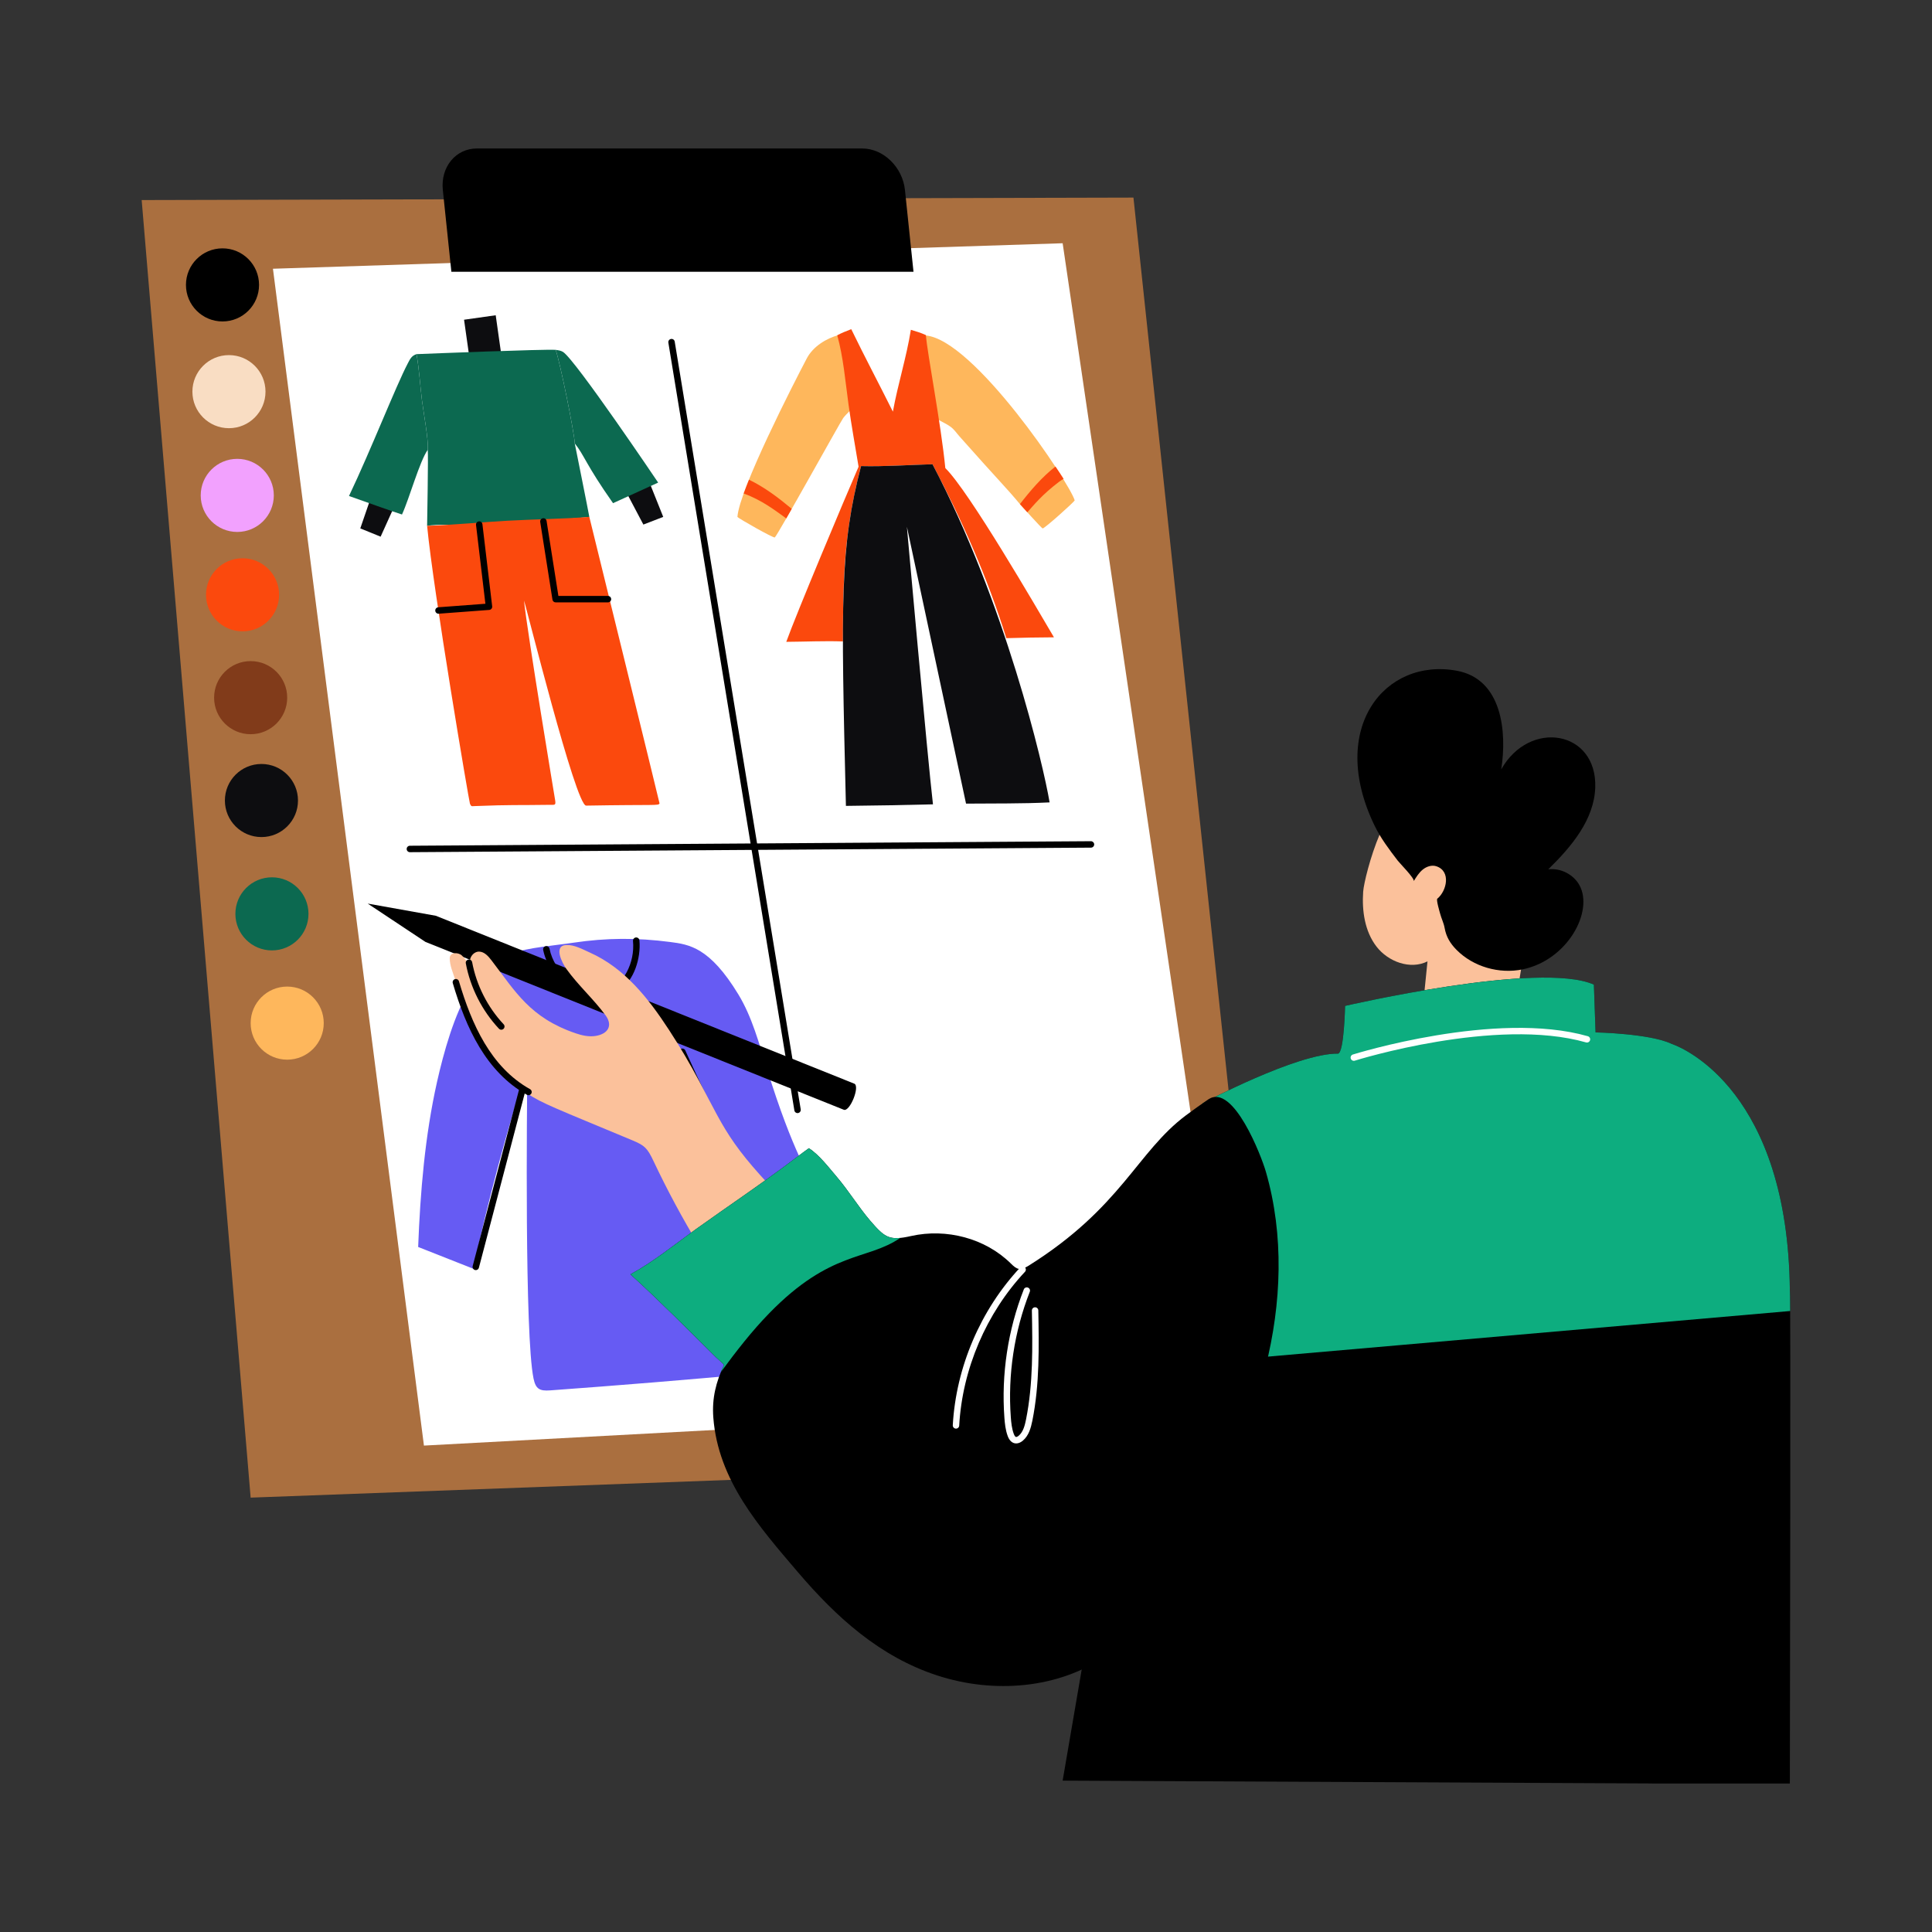 <?xml version="1.0" encoding="utf-8"?>
<svg xmlns="http://www.w3.org/2000/svg" id="Layer_1" style="enable-background:new 0 0 600 600" version="1.1" viewBox="0 0 600 600" x="0" y="0">
  <rect x="0" y="0" width="600" height="600" fill="#333333" stroke="none"/>
  <g id="Fashion_Designer_1_">
    <g id="Fashion_Designer">
      <g>
        <g>
          <polygon points="43.998 62.13 77.842 465.102 393.778 453.425 352.002 61.364" style="fill:#aa6f3f"/>
          <polygon points="84.767 83.461 131.659 448.941 382.998 435.418 330.016 75.542" style="fill:#fff"/>
          <path d="M281.044,59.023l2.65,25.37H140.176L137.526,59.023&#xD;&#xA;					c-0.745-7.133,3.985-12.911,10.569-12.911h119.683&#xD;&#xA;					C274.348,46.113,280.299,51.89,281.044,59.023z"/>
          <g>
            <circle cx="69.1" cy="88.478" r="11.351"/>
            <circle cx="71.103" cy="121.631" r="11.351" style="fill:#f9ddc3"/>
            <circle cx="73.684" cy="153.85" r="11.351" style="fill:#f2a1fe"/>
            <circle cx="75.327" cy="184.721" r="11.351" style="fill:#fb490d"/>
            <circle cx="77.842" cy="216.665" r="11.351" style="fill:#813b1a"/>
            <circle cx="81.193" cy="248.609" r="11.351" style="fill:#0d0d10"/>
            <circle cx="84.452" cy="283.808" r="11.351" style="fill:#0c6950"/>
            <circle cx="89.193" cy="317.741" r="11.351" style="fill:#feb75c"/>
          </g>
          <path d="M194.689,153.216l5.116,9.693l6.167-2.38l-4.775-11.939&#xD;&#xA;					C201.198,148.589,197.928,141.331,194.689,153.216z" style="fill:#0d0d10"/>
          <path d="M172.561,108.651c0.79,0.115,1.579,0.203,2.271,0.631&#xD;&#xA;					c3.808,2.354,29.49,40.489,29.566,40.594&#xD;&#xA;					c-1.113,0.503-12.846,5.83-14.015,6.388&#xD;&#xA;					c-8.48-12.047-8.93-14.919-11.889-18.557&#xD;&#xA;					C178.441,134.64,173.804,111.888,172.561,108.651z" style="fill:#0c6950"/>
          <path d="M122.676,156.774c0,0-3.663-4.098-7.885-1.118l-2.901,8.444&#xD;&#xA;					l6.316,2.568" style="fill:#0d0d10"/>
          <path d="M108.384,154.037c6.827-14.332,14.534-34.085,18.254-41.18&#xD;&#xA;					c0.717-1.367,1.179-2.385,2.713-2.874c0.839,4.666,1.096,9.517,1.679,14.228&#xD;&#xA;					c0.463,3.745,2.095,12.376,1.811,15.475&#xD;&#xA;					c-2.567,3.636-5.686,15.075-8,20.097&#xD;&#xA;					C123.697,159.494,110.067,154.632,108.384,154.037z" style="fill:#0c6950"/>
          <rect height="12.458" style="fill:#0d0d10" transform="rotate(-8.056 149.903 104.766)" width="9.93" x="144.938" y="98.537"/>
          <path d="M172.561,108.651c1.243,3.238,5.88,25.989,5.934,29.056&#xD;&#xA;					c0.021,0.1,4.362,21.716,4.523,22.821&#xD;&#xA;					c-36.753,3.747-43.074,1.748-50.375,2.759c0,0,0.396-22.484,0.198-23.6&#xD;&#xA;					c0.284-3.099-1.347-11.73-1.811-15.475c-0.583-4.712-0.84-9.563-1.679-14.228&#xD;&#xA;					C132.648,109.849,169.159,108.393,172.561,108.651z" style="fill:#0c6950"/>
          <path d="M132.643,163.287c8.327-0.27,16.643-1.102,24.962-1.569&#xD;&#xA;					c8.482-0.476,16.93-0.539,25.414-1.19&#xD;&#xA;					c0.027,0.101,21.852,88.876,21.806,88.977&#xD;&#xA;					c-0.362,0.78-1.04,0.307-22.8,0.687&#xD;&#xA;					c-3.243,0.057-18.646-62.107-19.295-63.676&#xD;&#xA;					c1.08,10.324,9.666,61.929,9.683,62.042c0.248,1.644-0.157,1.367-1.807,1.391&#xD;&#xA;					c-10.514,0.157-11.457-0.072-23.179,0.386&#xD;&#xA;					c-1.094,0.043-1.016,0.175-1.477-0.706&#xD;&#xA;					C145.713,249.178,134.563,183.498,132.643,163.287z" style="fill:#fb490d"/>
          <g>
            <path d="M135.178,189.668c-0.041-0.551,0.372-1.031,0.923-1.072l14.642-1.095&#xD;&#xA;						l-2.909-24.475c-0.065-0.548,0.327-1.046,0.875-1.111&#xD;&#xA;						c0.551-0.066,1.046,0.327,1.111,0.875l3.032,25.513&#xD;&#xA;						c0.067,0.563-0.349,1.073-0.919,1.115l-15.684,1.172&#xD;&#xA;						C135.705,190.633,135.219,190.224,135.178,189.668z"/>
          </g>
          <g>
            <path d="M188.803,187.074h-16.242c-0.492,0-0.911-0.358-0.988-0.844l-3.805-24.138&#xD;&#xA;						c-0.086-0.546,0.287-1.057,0.833-1.143c0.543-0.086,1.057,0.287,1.144,0.832&#xD;&#xA;						l3.671,23.294h15.388c0.553,0,1,0.448,1,1S189.356,187.074,188.803,187.074z"/>
          </g>
          <g>
            <path d="M246.697,344.843l-39.13-238.426c-0.09-0.545,0.279-1.059,0.824-1.149&#xD;&#xA;						c0.546-0.09,1.06,0.28,1.148,0.825l39.13,238.426&#xD;&#xA;						c0.09,0.545-0.279,1.059-0.824,1.149&#xD;&#xA;						C247.304,345.757,246.787,345.391,246.697,344.843z"/>
          </g>
          <g>
            <path d="M127.297,264.653c-0.549,0-0.996-0.443-1-0.993&#xD;&#xA;						c-0.004-0.552,0.441-1.003,0.993-1.007l211.515-1.411&#xD;&#xA;						c0.519-0.007,1.003,0.441,1.007,0.993c0.004,0.552-0.441,1.003-0.993,1.007&#xD;&#xA;						l-211.515,1.411C127.302,264.653,127.299,264.653,127.297,264.653z"/>
          </g>
          <path d="M261.851,129.847c-0.75,0.979-20.628,36.882-21.245,37.066&#xD;&#xA;					c-0.551,0.164-11.203-5.854-11.59-6.39c0.621-8.612,17.475-41.494,21.544-49.228&#xD;&#xA;					c1.915-3.641,6.017-6.227,9.926-7.249c0.631-0.165,0.92-0.069,1.203,0.645&#xD;&#xA;					c1.252,3.157,1.647,6.577,2.031,9.951c1.307,11.487,1.356,11.262,1.192,11.73&#xD;&#xA;					C264.676,127.048,263.077,128.246,261.851,129.847z" style="fill:#feb75c"/>
          <path d="M295.116,132.47c1.273,0.919,1.769,1.826,2.926,3.13&#xD;&#xA;					c12.497,14.09,14.267,15.625,18.707,20.954&#xD;&#xA;					c0.193,0.216,6.759,7.538,7.053,7.56c0.574,0.043,9.692-8.114,9.956-8.721&#xD;&#xA;					c-1.65-5.58-31.352-50.012-46.294-51.207&#xD;&#xA;					c-1.422-0.114-1.77,0.394-1.87,1.478c-0.419,4.517-0.515,9.065-0.286,13.596&#xD;&#xA;					c0.372,7.364,2.308,8.995,6.398,11.272&#xD;&#xA;					C292.835,131.159,294.07,131.715,295.116,132.47z" style="fill:#feb75c"/>
          <path d="M260.016,104.119c1.402-0.755,2.869-1.313,4.349-1.892&#xD;&#xA;					c4.166,8.595,8.666,17.063,12.93,25.615&#xD;&#xA;					c1.542-8.536,4.216-16.841,5.581-25.42c1.6,0.476,3.147,0.94,4.667,1.638&#xD;&#xA;					c0.444,5.76,4.714,27.716,6.034,41.305&#xD;&#xA;					c7.445,7.34,28.201,43.173,33.742,52.56&#xD;&#xA;					c-4.931,0.022-9.862,0.11-14.791,0.264&#xD;&#xA;					c-5.958-19.075-13.644-36.359-22.933-54.011&#xD;&#xA;					c-7.375,0.205-14.817,0.752-22.192,0.571&#xD;&#xA;					c-5.194,20.083-5.603,33.892-5.626,54.453&#xD;&#xA;					c-5.833-0.194-11.751,0.089-17.592,0.126&#xD;&#xA;					c3.067-8.577,18.103-44.352,22.454-54.391&#xD;&#xA;					c-1.053-6.441-2.234-12.849-3.124-19.317&#xD;&#xA;					C262.549,118.589,261.914,110.959,260.016,104.119z" style="fill:#fb490d"/>
          <path d="M267.404,144.749c7.375,0.181,14.817-0.366,22.192-0.571&#xD;&#xA;					c22.551,42.85,34.45,93.497,36.368,105.011&#xD;&#xA;					c-8.62,0.431-17.322,0.301-25.955,0.383&#xD;&#xA;					c-0.021-0.101-18.341-85.882-18.366-85.987&#xD;&#xA;					c0.001,0.101,6.404,71.746,8.098,86.211&#xD;&#xA;					c-9.011,0.227-18.022,0.387-27.035,0.479&#xD;&#xA;					C261.15,186.059,260.851,170.086,267.404,144.749z" style="fill:#0d0d10"/>
          <g>
            <path d="M245.88,158.02c-0.596,1.058-1.177,2.056-1.698,2.979&#xD;&#xA;						c-3.673-2.636-7.55-5.652-13.228-7.747c0.492-1.326,1.042-2.771,1.653-4.275&#xD;&#xA;						C237.433,151.301,241.738,154.564,245.88,158.02z" style="fill:#fb490d"/>
          </g>
          <g>
            <path d="M316.75,156.554c0.809,0.906,1.589,1.756,2.296,2.547&#xD;&#xA;						c1.941-2.157,4.479-5.413,9.918-9.521c0.34-0.258,0.84-0.55,1.348-0.875&#xD;&#xA;						c-0.764-1.19-1.611-2.484-2.529-3.822&#xD;&#xA;						C323.564,148.184,320.057,152.292,316.75,156.554z" style="fill:#fb490d"/>
          </g>
          <g>
            <path d="M135.727,335.98c-3.76,16.775-5.207,34.216-5.863,51.278&#xD;&#xA;						c5.705,2.254,11.41,4.508,17.116,6.762&#xD;&#xA;						c4.595-21.21,10.205-42.2,16.806-62.874&#xD;&#xA;						c-0.156,13.419-0.879,83.547,1.909,96.963&#xD;&#xA;						c0.676,3.253,1.876,3.926,5.15,3.688c21.403-1.556,42.791-3.311,64.161-5.265&#xD;&#xA;						c0.207-20.467-5.81-41.107-11.406-60.605&#xD;&#xA;						c-8.22-28.638-10.118-31.447-11.682-39.285&#xD;&#xA;						c1.403,0.361,2.425,4.463,2.996,5.772&#xD;&#xA;						c7.179,16.465,14.798,32.963,25.398,47.588&#xD;&#xA;						c0.668,0.922,1.075,1.093,2.263,0.671c4.612-1.639,8.241-3.774,12.344-6.211&#xD;&#xA;						c-4.062-11.312-8.335-15.495-16.783-42.68&#xD;&#xA;						c-2.415-7.771-4.562-15.936-8.824-22.951&#xD;&#xA;						c-8.924-14.688-15.292-15.52-21.218-16.294&#xD;&#xA;						c-10.217-1.335-19.765-1.304-29.985,0.22&#xD;&#xA;						c-6.355,0.948-13.588,1.432-19.666,3.399c-5.166,1.672-9.577,6.525-12.428,10.938&#xD;&#xA;						C141.119,314.675,137.693,327.207,135.727,335.98z" style="fill:#665bf3"/>
            <g>
              <path d="M147.506,394.412c-0.534-0.141-0.854-0.687-0.713-1.221l16.355-62.217&#xD;&#xA;							c0.142-0.535,0.694-0.851,1.221-0.713c0.534,0.141,0.854,0.687,0.713,1.221&#xD;&#xA;							l-16.355,62.217C148.586,394.234,148.039,394.552,147.506,394.412z"/>
            </g>
            <g>
              <path d="M240.498,381.523c-9.697-10.088-28.689-52.667-29.493-54.474&#xD;&#xA;							c-0.224-0.505,0.003-1.096,0.508-1.32c0.506-0.224,1.096,0.003,1.32,0.507&#xD;&#xA;							c0.195,0.439,19.652,44.065,29.106,53.901&#xD;&#xA;							c0.383,0.398,0.37,1.031-0.027,1.414&#xD;&#xA;							C241.514,381.933,240.881,381.922,240.498,381.523z"/>
            </g>
            <g>
              <path d="M175.51,305.624c-3.473-2.53-5.958-6.397-6.819-10.609&#xD;&#xA;							c-0.111-0.541,0.238-1.069,0.779-1.18c0.541-0.11,1.069,0.238,1.18,0.779&#xD;&#xA;							c1.591,7.778,8.882,13.139,16.828,12.266c3.346-0.368,5.378-1.663,7.125-4.898&#xD;&#xA;							c1.593-2.952,2.296-6.416,1.982-9.755c-0.053-0.55,0.352-1.038,0.901-1.089&#xD;&#xA;							c0.558-0.051,1.038,0.352,1.089,0.902&#xD;&#xA;							c0.522,5.535-1.737,12.507-5.985,15.24&#xD;&#xA;							C188.799,309.719,181.259,309.815,175.51,305.624z"/>
            </g>
          </g>
        </g>
        <g>
          <path d="M265.293,336.537c1.886,0.757-1.365,8.86-3.251,8.103L132.105,292.507&#xD;&#xA;					l-17.908-11.889l21.159,3.786L265.293,336.537z"/>
          <g>
            <path d="M202.951,360.576c-1.917-4.059-2.769-4.854-6.541-6.429&#xD;&#xA;						c-23.748-9.914-28.014-11.428-32.728-14.587&#xD;&#xA;						c-9.831-6.588-15.554-17.925-19.882-28.944&#xD;&#xA;						c-0.869-2.206-1.796-4.393-2.528-6.65c-0.681-2.102-1.579-4.09-1.605-6.341&#xD;&#xA;						c-0.023-1.978,2.595-1.937,3.732-0.923c0.939,0.837,1.571,2.049,2.701,2.601&#xD;&#xA;						c-0.632-1.723,0.912-3.843,2.746-3.77c1.609,0.065,2.816,1.439,3.795,2.717&#xD;&#xA;						c7.489,9.783,11.959,17.787,26.08,22.632c2.012,0.69,4.161,1.178,6.26,0.837&#xD;&#xA;						c3.786-0.615,5.451-3.174,3.084-6.393&#xD;&#xA;						c-3.72-5.06-8.49-9.283-12.15-14.386&#xD;&#xA;						c-1.35-1.882-4.166-7.319,0.019-7.461c2.483-0.084,5.006,1.344,7.21,2.325&#xD;&#xA;						c10.792,4.803,18.219,14.213,24.619,24.038&#xD;&#xA;						c3.345,5.134,6.461,10.418,9.335,15.829&#xD;&#xA;						c8.97,16.887,9.715,20.652,32.379,43.197&#xD;&#xA;						c-5.348,3.89-10.696,7.78-16.043,11.67&#xD;&#xA;						c-1.935,1.408-8.353,6.964-10.99,5.86c-1.202-0.504-1.134-2.313-1.606-3.366&#xD;&#xA;						c-0.952-2.121-2.492-4.081-3.699-6.07&#xD;&#xA;						C211.955,378.421,207.217,369.61,202.951,360.576z" style="fill:#fbc19b"/>
            <g>
              <path d="M154.957,319.476c-5.24-5.573-8.896-12.784-10.297-20.306&#xD;&#xA;							c-0.101-0.543,0.258-1.065,0.801-1.166c0.541-0.101,1.064,0.257,1.166,0.8&#xD;&#xA;							c1.331,7.15,4.807,14.005,9.787,19.302&#xD;&#xA;							c0.378,0.402,0.358,1.035-0.044,1.413&#xD;&#xA;							C155.967,319.901,155.332,319.876,154.957,319.476z"/>
            </g>
            <g>
              <path d="M163.637,339.998c-12.69-7.098-18.917-20.765-23.022-34.681&#xD;&#xA;							c-0.156-0.53,0.146-1.086,0.676-1.242c0.531-0.156,1.087,0.146,1.242,0.676&#xD;&#xA;							c3.924,13.299,9.87,26.672,22.081,33.501&#xD;&#xA;							c0.481,0.27,0.654,0.879,0.385,1.361&#xD;&#xA;							C164.726,340.099,164.114,340.265,163.637,339.998z"/>
            </g>
          </g>
          <path d="M423.343,276.943c-0.407,5.951,0.495,12.278,4.128,17.01&#xD;&#xA;					c3.632,4.732,10.512,7.275,15.85,4.612&#xD;&#xA;					c-0.593,5.852-1.186,11.703-1.779,17.555&#xD;&#xA;					c8.74-0.55,17.458-1.439,26.129-2.662c2.031-0.286,2.802-0.769,3.25-3.502&#xD;&#xA;					c0.91-5.542,1.819-11.085,2.729-16.627c-4.837,0.006-9.749,0.003-14.4-1.324&#xD;&#xA;					c-3.994-1.14-7.872-3.391-10.254-6.872c-0.657-0.96-1.022-1.512-0.65-2.623&#xD;&#xA;					c0.621-1.856,3.084-6.557,2.24-11.269c-0.53-2.958-2.246-4.54-5.216-3.979&#xD;&#xA;					c-2.02,0.382-3.993,1.646-5.083,3.407c0.956-0.571,1.508-2.686,1.851-3.698&#xD;&#xA;					c2.553-7.541,0.052-15.044-2.674-17.232&#xD;&#xA;					C431.415,243.276,423.686,271.932,423.343,276.943z" style="fill:#fbc19b"/>
          <g>
            <path d="M555.856,553.887h-42.863c0,0,0-0.009,0-0.018l-182.98-0.877l21.973-128.043&#xD;&#xA;						l21.581-82.359c0,0,29.247-15.566,41.996-15.379&#xD;&#xA;						c1.875-0.447,2.164-14.819,2.164-14.819s60.564-14.064,77.268-6.612&#xD;&#xA;						c0.019,0,0.522,14.837,0.522,14.837s16.89,0.336,23.642,3.572&#xD;&#xA;						c0.222,0.081,0.268,0.094,0.298,0.103c0.009,0,0.019,0.009,0.037,0.018&#xD;&#xA;						c3.684,1.352,35.766,14.95,36.363,76.494&#xD;&#xA;						C556.182,400.804,555.861,538.126,555.856,553.887z"/>
            <path d="M555.958,407.145c-72.744,6.379-179.511,15.668-203.973,17.804&#xD;&#xA;						l21.581-82.359c0,0,29.247-15.566,41.996-15.379&#xD;&#xA;						c1.875-0.447,2.164-14.819,2.164-14.819s60.564-14.064,77.268-6.612&#xD;&#xA;						c0.019,0,0.522,14.837,0.522,14.837s16.89,0.336,23.642,3.572&#xD;&#xA;						c0.044,0.014,0.261,0.088,0.298,0.103c0.009,0,0.019,0.009,0.037,0.018&#xD;&#xA;						c3.684,1.352,35.766,14.95,36.363,76.494&#xD;&#xA;						C555.903,400.804,555.931,403.144,555.958,407.145z" style="fill:#0dad7f"/>
            <path d="M392.993,424.685c-6.235,24.653-28.205,74.615-49.205,89.324&#xD;&#xA;						c-15.016,10.532-35.262,12.022-52.691,6.331&#xD;&#xA;						c-17.862-5.825-31.328-18.055-43.276-32.059&#xD;&#xA;						c-12.052-14.138-24.804-28.529-26.293-48.043&#xD;&#xA;						c-0.463-6.024,0.844-11.096,3.337-16.387&#xD;&#xA;						c-0.82-0.834-1.698-1.609-2.563-2.384&#xD;&#xA;						c-8.729-8.655-17.415-17.43-26.502-25.713&#xD;&#xA;						c7.062-3.844,13.676-9.221,20.186-13.928&#xD;&#xA;						c10.413-7.449,21.065-14.555,31.254-22.301&#xD;&#xA;						c1.296-1.013,2.637-1.966,3.963-2.935c3.202,2.042,6.197,6.014,8.58,8.79&#xD;&#xA;						c3.754,4.38,6.734,9.34,10.472,13.72c4.627,5.38,5.964,6.269,12.722,4.752&#xD;&#xA;						c10.875-2.428,22.972,0.655,30.957,8.551&#xD;&#xA;						c1.909,1.911,2.869,2.32,5.557,0.641&#xD;&#xA;						c28.828-18.101,33.591-35.268,48.803-46.657c2.324-1.728,4.678-3.411,7.062-5.036&#xD;&#xA;						c7.672-4.916,16.387,17.683,17.772,22.54&#xD;&#xA;						C398.818,383.599,398.014,404.812,392.993,424.685z"/>
            <path d="M279.552,384.448c-0.015,0.015-0.015,0.03-0.03,0.03&#xD;&#xA;						c-10.188,7.009-21.526,3.751-40.624,23.359&#xD;&#xA;						c-5.512,5.646-10.338,11.918-15.031,18.279&#xD;&#xA;						c0.298-0.76,0.64-1.505,0.998-2.264c-0.82-0.834-1.698-1.609-2.563-2.384&#xD;&#xA;						c-8.729-8.655-17.415-17.43-26.502-25.713&#xD;&#xA;						c7.062-3.844,13.676-9.221,20.186-13.928&#xD;&#xA;						c10.413-7.449,21.065-14.555,31.254-22.301&#xD;&#xA;						c1.296-1.013,2.637-1.966,3.963-2.935c3.202,2.042,6.197,6.014,8.58,8.79&#xD;&#xA;						c3.754,4.38,6.734,9.34,10.472,13.72&#xD;&#xA;						C274.01,383.465,275.605,384.85,279.552,384.448z" style="fill:#0dad7f"/>
            <g>
              <path d="M296.84,443.67c-0.552-0.031-0.975-0.502-0.943-1.054&#xD;&#xA;							c0.994-18.001,8.635-35.869,20.964-49.022&#xD;&#xA;							c0.376-0.403,1.012-0.423,1.413-0.046c0.403,0.378,0.424,1.011,0.046,1.413&#xD;&#xA;							c-12.013,12.816-19.458,30.225-20.427,47.765&#xD;&#xA;							C297.863,443.27,297.4,443.699,296.84,443.67z" style="fill:#fff"/>
            </g>
            <g>
              <path d="M312.96,445.993c-0.709-1.906-0.906-3.947-1.036-5.71&#xD;&#xA;							c-0.993-13.48,1.09-27.257,6.025-39.84&#xD;&#xA;							c0.201-0.515,0.783-0.767,1.296-0.566c0.514,0.202,0.768,0.782,0.565,1.296&#xD;&#xA;							c-4.826,12.306-6.864,25.78-5.893,38.963&#xD;&#xA;							c0.12,1.626,0.3,3.5,0.917,5.161c0.289,0.78,0.556,0.929,0.657,0.958&#xD;&#xA;							c0.194,0.054,0.538-0.095,0.875-0.378c1.407-1.181,1.916-3.235,2.283-5.068&#xD;&#xA;							c2.223-11.1,2.013-22.641,1.81-33.802&#xD;&#xA;							c-0.01-0.552,0.43-1.008,0.981-1.018c0.007-0,0.013-0,0.019-0&#xD;&#xA;							c0.544,0,0.99,0.436,1,0.982c0.205,11.268,0.417,22.919-1.849,34.231&#xD;&#xA;							c-0.466,2.325-1.146,4.685-2.958,6.207&#xD;&#xA;							C315.948,448.84,313.911,448.558,312.96,445.993z" style="fill:#fff"/>
            </g>
            <g>
              <path d="M419.493,328.745c-0.167-0.527,0.125-1.089,0.651-1.255&#xD;&#xA;							c0.441-0.139,44.421-13.839,72.972-5.682c0.531,0.152,0.839,0.705,0.688,1.236&#xD;&#xA;							c-0.152,0.532-0.71,0.837-1.236,0.687&#xD;&#xA;							c-27.984-7.995-71.384,5.528-71.819,5.666&#xD;&#xA;							C420.217,329.564,419.658,329.267,419.493,328.745z" style="fill:#fff"/>
            </g>
          </g>
          <path d="M426.817,256.261c-14.521-30.184,3.318-52.076,25.626-47.954&#xD;&#xA;					c14.075,2.601,15.594,19.003,13.779,30.626&#xD;&#xA;					c8.839-15.658,29.786-12.074,29.197,5.623&#xD;&#xA;					c-0.334,10.018-7.419,18.422-14.595,25.421c3.827-0.461,7.856,1.569,9.701,4.953&#xD;&#xA;					c4.429,8.124-3.697,23.221-17.615,26.106&#xD;&#xA;					c-7.306,1.515-15.352-0.762-20.593-6.073c-1.975-2.002-3.199-4.074-3.679-6.799&#xD;&#xA;					c-0.266-1.511-1.026-2.993-1.411-4.491c-0.141-0.548-1.258-4.244-0.85-4.579&#xD;&#xA;					c2.92-2.395,4.307-8.515-0.278-10.061c-1.44-0.485-3.066,0.062-4.245,1.02&#xD;&#xA;					c-1.178,0.959-1.997,2.279-2.793,3.572c0.242-0.905-4.313-5.476-4.979-6.347&#xD;&#xA;					C431.362,263.723,428.76,260.299,426.817,256.261z"/>
        </g>
      </g>
    </g>
  </g>
</svg>